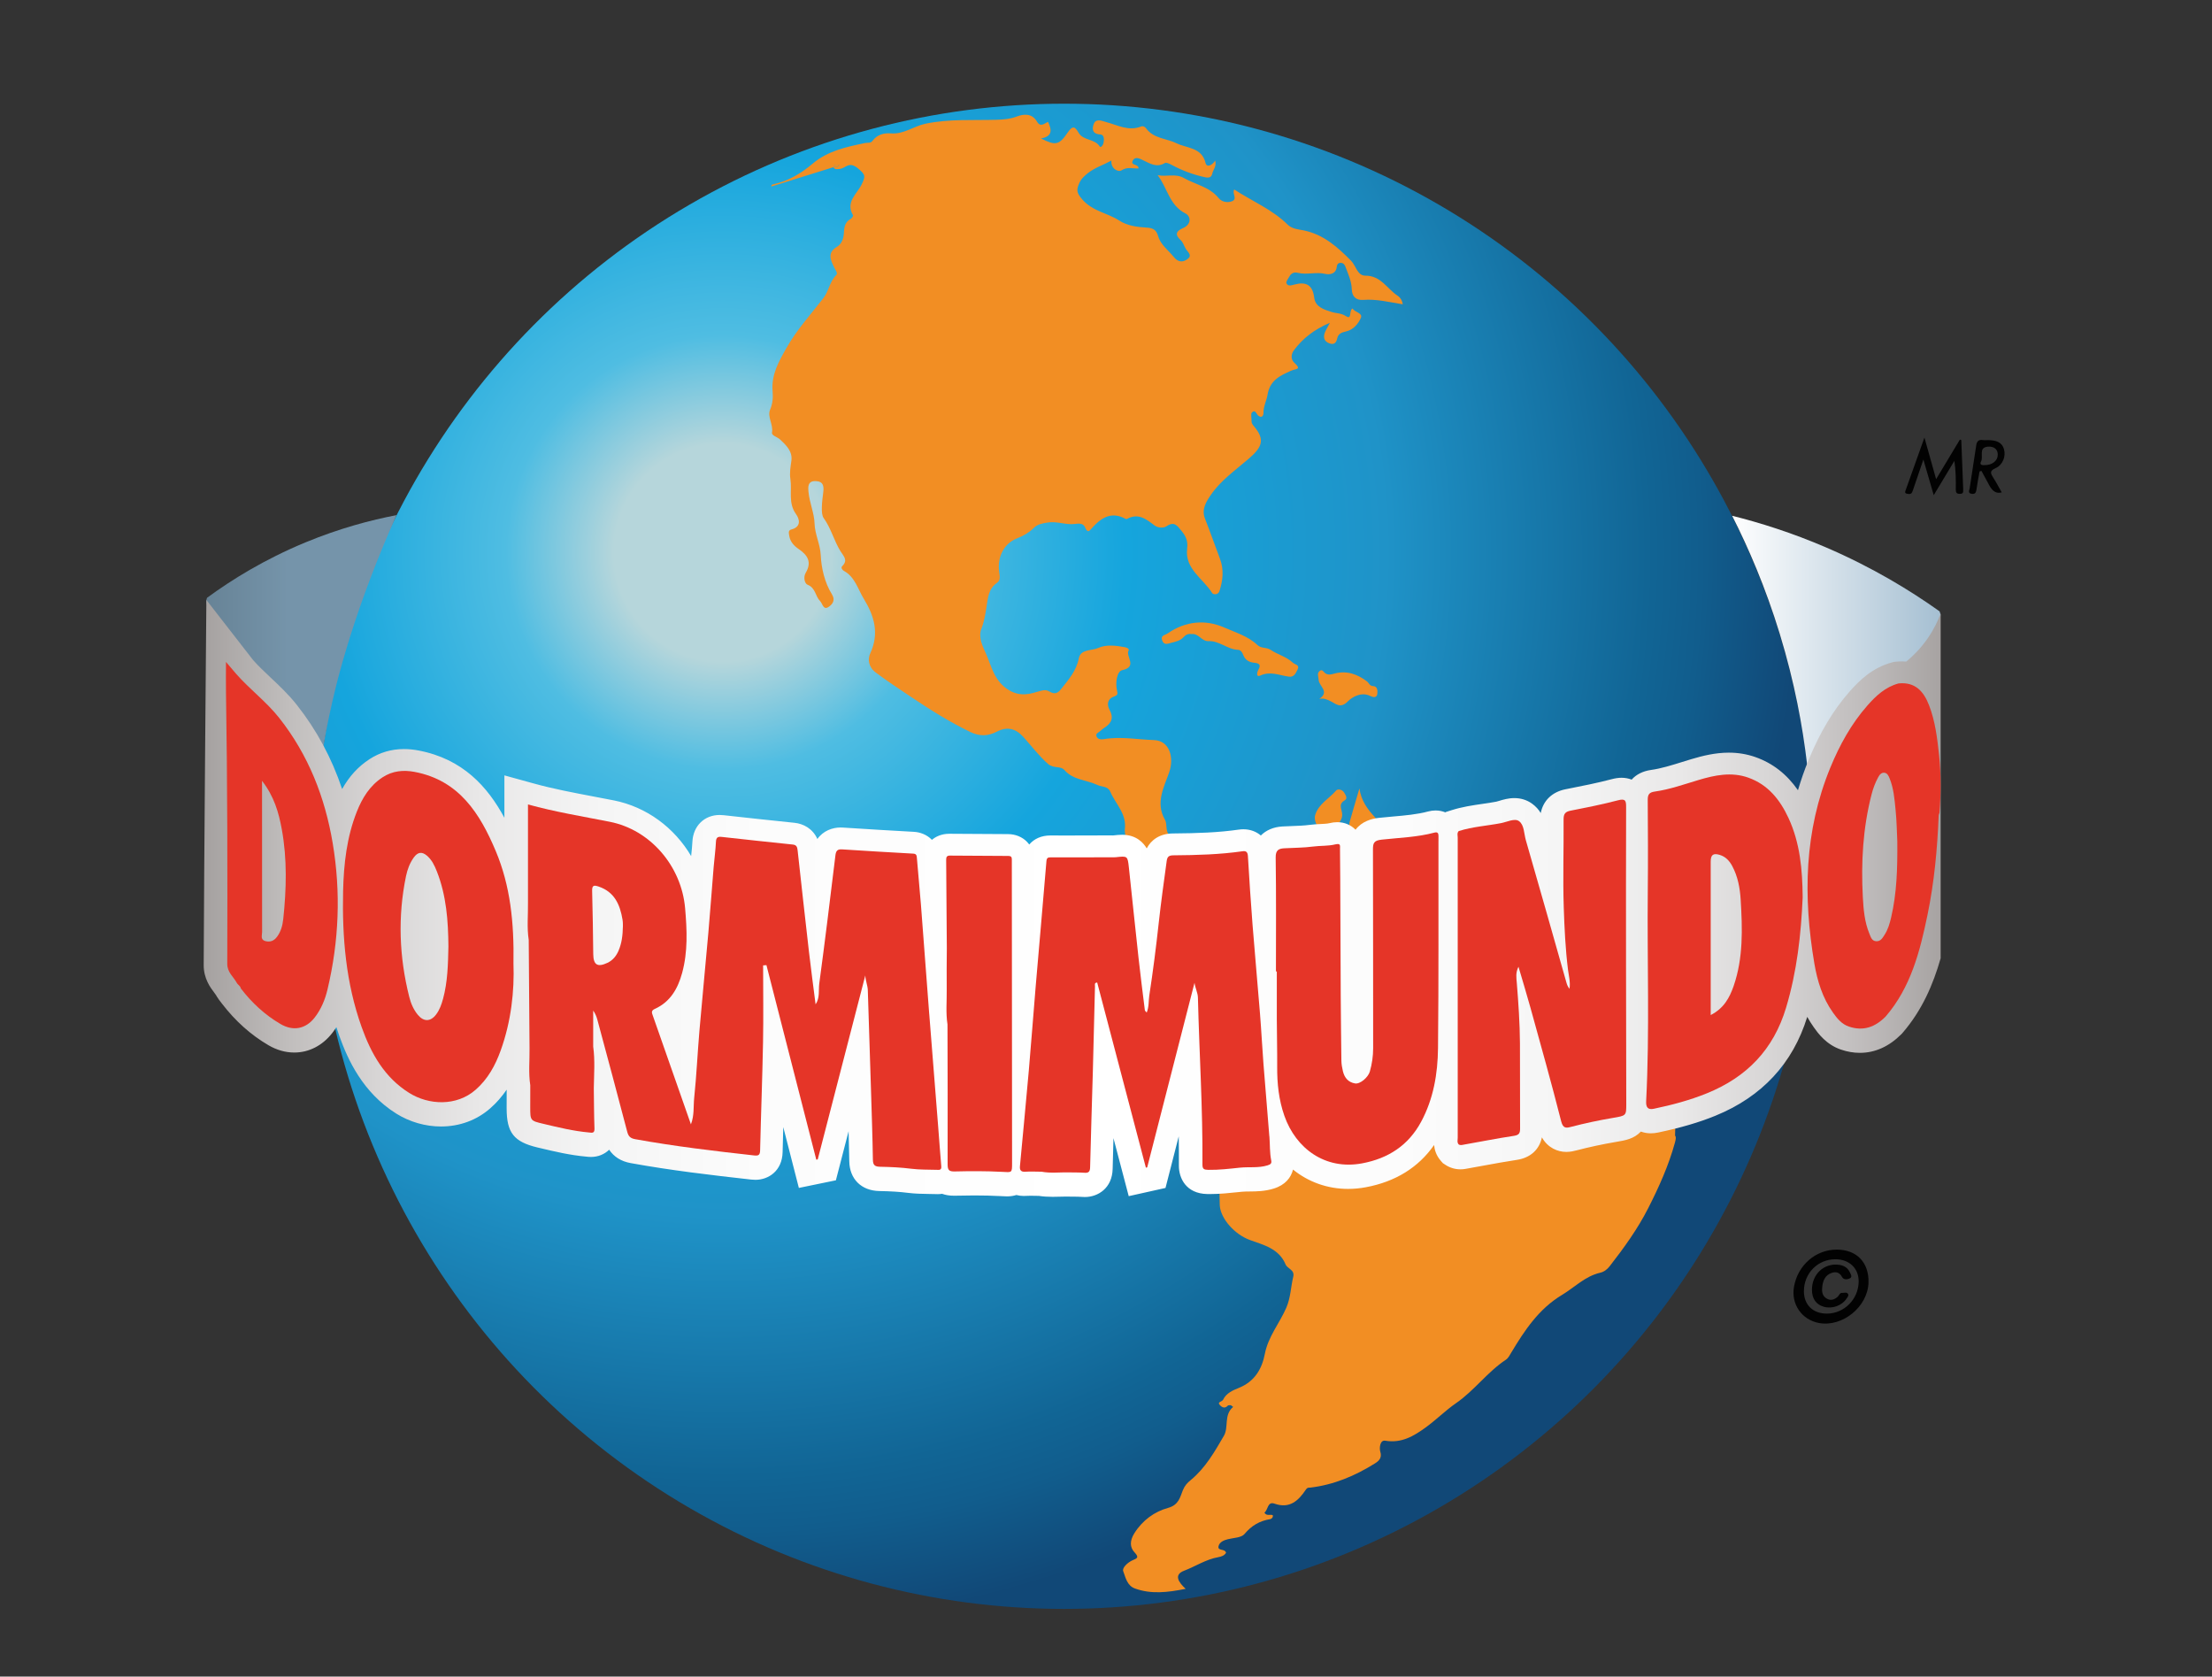<?xml version="1.0" encoding="UTF-8"?>
<svg xmlns="http://www.w3.org/2000/svg" version="1.1" xmlns:xlink="http://www.w3.org/1999/xlink" viewBox="0 0 1280 970">
  <rect x="0" y="0" width="1280" height="970" fill="#333333" stroke="none"/>
  <defs>
    <style>
      .cls-1 {
        fill: #020202;
      }

      .cls-1, .cls-2, .cls-3, .cls-4, .cls-5, .cls-6, .cls-7 {
        stroke-width: 0px;
      }

      .cls-2 {
        fill: url(#Degradado_sin_nombre_48);
      }

      .cls-3 {
        fill: url(#Degradado_sin_nombre_21);
      }

      .cls-4 {
        fill: #f28e23;
      }

      .cls-5 {
        fill: url(#Nueva_muestra_de_degradado_1);
      }

      .cls-6 {
        fill: url(#Degradado_sin_nombre_38);
      }

      .cls-7 {
        fill: #e53528;
      }
    </style>
    <radialGradient id="Degradado_sin_nombre_21" data-name="Degradado sin nombre 21" cx="418.32" cy="323.18" fx="418.32" fy="323.18" r="629.08" gradientTransform="translate(0 -3.49)" gradientUnits="userSpaceOnUse">
      <stop offset=".1" stop-color="#b6d6db"/>
      <stop offset=".2" stop-color="#4fbde2"/>
      <stop offset=".37" stop-color="#15a5dd"/>
      <stop offset=".61" stop-color="#1f93c8"/>
      <stop offset=".85" stop-color="#116595"/>
      <stop offset=".9" stop-color="#115d8d"/>
      <stop offset=".99" stop-color="#114877"/>
      <stop offset=".99" stop-color="#114877"/>
    </radialGradient>
    <linearGradient id="Nueva_muestra_de_degradado_1" data-name="Nueva muestra de degradado 1" x1="119.38" y1="367.01" x2="229.45" y2="367.01" gradientUnits="userSpaceOnUse">
      <stop offset="0" stop-color="#678396"/>
      <stop offset=".43" stop-color="#7594aa"/>
    </linearGradient>
    <linearGradient id="Degradado_sin_nombre_38" data-name="Degradado sin nombre 38" x1="1122.87" y1="378.12" x2="1002.34" y2="378.12" gradientUnits="userSpaceOnUse">
      <stop offset="0" stop-color="#a5bfd2"/>
      <stop offset="1" stop-color="#fff"/>
    </linearGradient>
    <linearGradient id="Degradado_sin_nombre_48" data-name="Degradado sin nombre 48" x1="117.88" y1="519.82" x2="1122.97" y2="519.82" gradientUnits="userSpaceOnUse">
      <stop offset="0" stop-color="#a5a1a0"/>
      <stop offset="0" stop-color="#a5a1a0"/>
      <stop offset=".05" stop-color="#c1bebd"/>
      <stop offset=".1" stop-color="#d7d5d5"/>
      <stop offset=".16" stop-color="#e9e8e8"/>
      <stop offset=".23" stop-color="#f5f5f5"/>
      <stop offset=".32" stop-color="#fcfcfc"/>
      <stop offset=".51" stop-color="#fff"/>
      <stop offset=".69" stop-color="#fcfcfc"/>
      <stop offset=".78" stop-color="#f5f5f5"/>
      <stop offset=".85" stop-color="#e9e8e8"/>
      <stop offset=".9" stop-color="#d8d6d6"/>
      <stop offset=".95" stop-color="#c2bfbf"/>
      <stop offset="1" stop-color="#a7a3a2"/>
      <stop offset="1" stop-color="#a5a1a0"/>
    </linearGradient>
  </defs>
  <!-- Generator: Adobe Illustrator 28.6.0, SVG Export Plug-In . SVG Version: 1.0.2 Build 62)  -->
  <g>
    <g id="Capa_1">
      <g>
        <g>
          <ellipse class="cls-3" cx="615.79" cy="495.42" rx="433.33" ry="435.42"/>
          <g>
            <path class="cls-4" d="M969.29,657.07l.42-17.25-264.21,42.76.3,13.54c-.01.39,0,.82.03,1.29.54,7.84,8.77,16.86,17.48,20.02,7.95,2.88,16.77,4.93,20.6,14.1,1.08,2.58,5.43,3.06,4.44,7.13-1.44,5.94-1.47,12.07-4.01,17.93-3.92,9.01-10.48,16.65-12.43,26.74-1.68,8.71-5.92,16.02-15.2,19.71-3.15,1.26-7.18,2.98-8.93,6.74-.57,1.22-3.34,1.26-2.17,2.79.82,1.07,2.87,2.97,4.87.67.3-.34,1.15-.19,1.75-.27.45.33.9.67,1.35,1-5.57,4.68-2.45,11.73-5.36,16.73-5.38,9.23-10.74,18.67-19.22,25.63-2.01,1.65-3.41,3.14-4.54,5.88-1.55,3.77-2.23,8.47-8.56,10.2-7.77,2.13-14.77,7.09-19.53,14.72-2.68,4.3-2.6,8.11.12,10.97,3.06,3.23,1.15,3.57-1.2,4.64-2.83,1.29-6.06,4.36-5.33,6.28,1.39,3.62,2.17,8.38,6.88,10.05,9.39,3.34,18.7,2.27,29.25.16-4.34-3.98-6.87-8.19-.93-10.46,6.61-2.52,12.62-6.57,19.72-7.84,1.86-.33,3.64-.93,4.59-2.56-.63-2.63-5.1-.81-4.33-3.9.58-2.31,3.03-3.37,5.47-3.97,3.29-.8,7.73-.83,9.53-2.98,4.08-4.88,8.76-7.62,14.84-8.6.79-.13,1.81-.99,1.54-2.28-1.51-.71-3.55.72-4.86-1.51,2.17-1.49,1.68-6.65,5.85-5.18,8.83,3.12,13.89-1.81,18.07-8.02,1.05-1.56,1.81-1.16,2.71-1.27,13.56-1.62,25.81-6.79,37.25-13.94,2.09-1.3,4.39-3.07,3.18-6.87-.61-1.92-.26-6.85,2.88-6.32,9.39,1.57,16.45-2.64,23.35-7.64,6.08-4.41,11.54-9.9,17.56-14.05,10.7-7.37,18.19-18.09,28.93-25.2,1.33-.88,2.17-2.59,3.04-4.04,7.75-12.91,15.92-25.3,29.35-33.39,7.31-4.4,13.37-10.83,22.11-12.86,2.19-.51,3.97-1.78,5.58-3.85,8.27-10.64,16.11-21.44,22.26-33.55,6.21-12.22,11.78-24.58,15.42-37.8.58-2.11.75-3.46.1-4.1Z"/>
            <path class="cls-4" d="M956.83,639.82l.23.37s-.24.35-.24.34c-.15-.25-.15-.48,0-.7Z"/>
            <path class="cls-4" d="M961.32,645.27l.27-.23s.33.15.31.15-.28.28-.28.28l-.31-.21Z"/>
            <path class="cls-4" d="M956.83,565.32s.02.06.02.05-.02-.05-.02-.05Z"/>
            <path class="cls-4" d="M957.17,645.52s-.07-.05-.07-.05.07.05.07.05Z"/>
            <path class="cls-4" d="M482.24,96.74c-11.94,3.71-23.87,7.43-35.84,11.15-.21-1.18.9-1.21,1.48-1.34,8.52-1.93,15.83-6.33,22.32-11.83,8.87-7.52,19.61-9.71,30.41-11.98,1.44-.3,3.17.23,4.18-1.15,2.7-3.68,6.64-4.76,10.73-4.42,7.4.62,13.14-4.12,19.93-5.57,13.64-2.89,27.36-1.9,41.05-2.3,4.04-.12,7.89-.39,11.87-1.89,3.98-1.5,8.81-2,11.67,2.92,2.04,3.49,4.26,1.14,6.4.16,2.22,4.56,2.73,8.42-4.05,9.61,8.34,4.21,10.42,4.04,15.57-3.6,2.99-4.43,4.4-2.76,6.18.3,2.75,4.72,9.39,3.35,12.26,8,.43.69,1.69-.43,2.03-1.66.62-2.3.63-5.24-1.76-5.37-4.87-.28-4.74-3.52-3.74-6.08,1.3-3.33,4.58-1.76,7.08-1.09,6.68,1.77,13.08,5.5,20.38,2.56,1.04-.42,2.16.2,2.83,1.12,4.44,6.04,11.85,5.74,17.67,8.64,5.83,2.9,14.56,2.26,16.72,11.39.63,2.67,3.69,1.59,5.6-1.42.8,3.52-1.17,5.23-1.65,7.29-.42,1.8-1.11,3.06-4.27,2.37-6.98-1.52-13.41-3.97-19.62-7.32-1.08-.58-2.81-1.36-3.58-.91-4.83,2.85-8.57.31-12.74-1.67-1.44-.69-4.37-2.42-5.8.18-1.75,3.19,3.42,1.78,3.28,4.63-3.21.18-6.39-1.16-9.85,1.09-1.89,1.23-6.32-.98-5.85-5.66-4.78,2.64-9.51,4.08-13.43,7.14-2.18,1.7-4.07,3.4-5.21,6.04-1.6,3.69-1.64,5.39,1.79,9.32,6.07,6.94,14.51,7.76,21.33,12.18,4.66,3.02,10.15,3.77,15.63,4.09,3.37.2,5.78.82,6.93,4.94,1.38,4.97,5.93,8.18,9.11,12.14,2.67,3.32,5.7,3.03,8.28.81,2.39-2.06-.43-3.88-1.46-5.67-.95-1.65-1.53-3.7-2.86-4.92-3.6-3.31-2.61-5.29,1.36-7.01,4.89-2.12,4.64-6.81,1.34-8.48-9.26-4.68-10.39-14.7-16.06-22.17,5.06,1.22,10.13-1.16,15.24,1.72,6.71,3.79,14.76,5.07,20.04,11.56,1.71,2.11,4.76,2.88,7.54,1.93,3.78-1.29.02-4.6,1.53-6.87,10.38,6.82,22.01,11.53,30.95,20.38,2.53,2.5,6.46,2.72,9.18,3.27,11.65,2.38,19.72,9.78,27.46,17.57,2.79,2.81,3.63,8.66,8.24,8.63,9.01-.06,12.56,7.57,18.63,11.56,1.63,1.07,2.66,2.73,3.06,5.01-7.77-1.23-15.19-3.16-22.92-2.55-4.14.33-6.5-2-6.61-6.15-.13-4.63-2.05-8.7-3.61-12.9-.49-1.32-1.18-2.3-2.68-2.38-1.64-.09-2.25.97-2.42,2.39-.48,4.18-4.27,4.54-6.62,3.99-5.37-1.27-10.71.69-15.96-.63-2.18-.55-3.79.27-4.83,2.18-.69,1.26-2.06,2.9-1.7,3.82.78,2.01,2.99,1.24,4.55.82,6.77-1.82,10.62.08,11.54,7.59.67,5.45,5.79,6.9,10.12,8.27,2.69.85,5.35.55,8.22,2.39,3.71,2.39,1.52-3.16,3.85-4.44,1.16,2.27,6.05,2.52,4.79,5.46-1.46,3.41-4.36,6.91-8.62,7.85-2.51.55-4.47,1.26-5.07,4.05-.52,2.41-1.72,3.84-4.52,2.82-2.78-1.02-3.58-3.06-2.82-5.63.51-1.72,1.6-3.28,3.12-6.26-9.18,3.92-15.64,8.98-20.82,15.88-1.92,2.55-1.61,5.52.12,7.11,4.69,4.32,1.06,3.43-1.95,4.82-6.01,2.77-12.09,5.27-13.46,13.96-.48,3.04-2.38,6.59-2.33,10.38.02,1.38-.82,3.21-2.93,1.64-1.19-.88-1.67-3.86-3.71-1.93-.86.81-.2,3.21-.27,4.88-.06,1.39.65,2.23,1.54,3.29,6.51,7.7,4.41,12.06-3.04,18.51-7.66,6.62-16.33,12.63-22.1,21.12-2.49,3.66-5.47,8.16-3.36,13.55,3.02,7.72,5.78,15.55,8.7,23.32,2.37,6.3,1.7,12.55-.32,18.74-.75,2.3-3.6,2.06-4.2,1.09-5.18-8.4-15.93-13.88-14.47-25.73.52-4.19-.6-6.98-3.14-10.08-2.54-3.09-4.24-5.95-8.86-2.81-1.67,1.13-4.91.97-6.83-.47-4.86-3.66-9.46-7.44-16.02-3.75-.48.27-1.56-.5-2.34-.84-7.41-3.21-12.82.52-17.4,5.55-2.11,2.31-2.89,3.79-4.59-.07-1.08-2.46-4.12-1.97-5.78-1.77-5.47.67-10.63-1.81-16.18-.76-3.06.58-5.4.82-7.88,3.29-2.45,2.43-5.68,4.35-9.31,5.75-7.69,2.96-11.57,10.75-10.49,19.23.32,2.46,1,4.99-1.16,6.5-5.06,3.52-5.28,8.72-6.14,14.05-.67,4.17-1.31,8.42-2.93,12.49-2.02,5.07.85,10.46,2.59,14.37,3.32,7.44,4.74,16.12,13.43,21.28,6.73,3.99,12.48,2.05,17.93.45,2.64-.77,3.89-.6,5.65.42,2.78,1.61,4.56.91,6.53-1.58,4.3-5.43,8.8-10.49,10.24-17.76,1.08-5.47,7.35-4.25,11.11-5.96,4.7-2.15,10.39-1.44,15.69-.44,1.28.24,2.46,1,2,1.85-1.88,3.47,5.45,9.41-3.72,11.42-3.02.66-4.03,7.26-3.01,11.67.49,2.09.52,2.78-1.81,3.6-3.6,1.25-4.19,4.53-2.51,7.6,2.53,4.62,1.22,7.77-2.89,10.37-.87.55-1.66,1.26-2.43,1.95-1.02.92-3.06,1.45-2.07,3.37.77,1.48,2.51,1.61,4.02,1.35,9.74-1.67,19.44.2,29.12.53,9.06.31,11.73,10.11,8.79,18.62-2.93,8.45-8.13,17.63-2.47,27.43,1.72,2.98-.44,7.44,3.88,9.9-.28.59-.56,1.18-.83,1.77-7.77,0-12.86,7.64-20.62,7.39-3.94-.13-5.91-11.61-5.65-13.47,1.25-8.98-5.38-14.67-8.42-21.82-1.39-3.25-4.99-2.68-7.43-3.84-6.25-2.97-14-2.83-18.95-8.51-2.46-2.83-6.31-.77-9.62-3.67-5.45-4.77-9.57-10.45-14.33-15.67-4.53-4.96-9.39-6.04-15.19-3.06-5.13,2.64-9.95,2.94-15.61.18-12.1-5.89-23.3-12.92-34.47-20.44-6.76-4.54-13.57-9-20.13-13.93-4.32-3.25-4.65-7.82-3.17-11,5.4-11.6,2.35-21.7-3.73-31.65-3.45-5.65-5.08-12.62-11.54-16.15-.98-.54-1.79-1.88-.95-2.7,3.53-3.45.87-5.68-.97-8.64-3.78-6.08-5.39-13.17-9.79-19.26-1.74-2.41-.87-9.68-.21-14.71.46-3.53.18-6.44-4.33-6.61-4.73-.18-4.46,3.42-4.19,6.28.57,6.17,3.34,12.45,3.49,18.05.17,6.53,3.29,12.06,3.59,18.55.34,7.28,2.2,15.77,6.47,22.61,2.15,3.44.29,5.72-1.66,7.13-3.37,2.44-3.62-1.64-5.21-3.24-2.78-2.8-2.56-7.61-7.19-9.4-1.72-.66-2.63-4.34-1.09-6.94,3.65-6.17,1.14-10.19-4.18-13.8-2.53-1.72-4.81-4.1-5.36-7.58-.25-1.61-.73-3.16,1.23-3.67,5.86-1.54,4.77-6,2.67-8.91-4.64-6.42-2.22-13.52-3.24-20.25-.54-3.57.06-7.02.57-10.55.78-5.47-3.02-9.06-6.55-12.37-1.5-1.4-4.99-2.26-4.67-3.96.88-4.72-2.87-9.1-1.08-13.29,1.53-3.6,1.73-7.13,1.43-10.62-.81-9.61,3.49-17.07,8.05-25.11,6-10.59,14.09-19.4,21.39-28.87,3.2-4.14,3.56-9.55,7.4-13.25,1.12-1.08-.5-2.93-1.2-4.41-2-4.19-4.19-8.5,1.49-11.87,3.08-1.82,4.01-5.23,4.14-8.31.15-3.54.78-6.24,4.06-8.01.62-.33,1.41-1.69,1.21-2.03-4.57-7.8,2.52-12.42,5.12-18.09,1.93-4.2,2.41-5.2-2.24-9.01-5.25-4.3-7-.19-10.29.25-1.42.19-3.04.69-4.03-1.01,1.22.02,2.53.36,3.48-1.29-1.49-.06-2.87-.55-3.36,1.41Z"/>
            <path class="cls-4" d="M689.52,366.84c-1.96-.31-3.39.4-4.64,1.79-1.83,2.02-4.45,2.59-6.91,3.21-1.88.47-4.37,1.76-5.46-1.29-1.09-3.03,1.54-2.95,3.24-4.13,10.3-7.16,21.94-8.09,32.55-3.41,6.47,2.85,13.92,5.02,19.31,10.16,2.28,2.17,5.17,1.15,7.63,2.8,4.09,2.74,9.12,3.93,12.9,7.45,1.28,1.19,4.11,1.15,2.71,3.93-1.03,2.03-1.92,4.55-5.03,4.13-5.49-.73-10.7-3.37-16.63-.6-2.34,1.09-1.91-1.83-1.01-3.39,1.6-2.78.58-3.76-2.36-4.05-2.83-.28-5.2-1.4-6.38-4.44-.49-1.26-1.31-2.98-3.05-3.04-6.15-.23-10.81-5.34-17.14-5.03-3.84.19-5.72-4.64-9.71-4.08Z"/>
            <path class="cls-4" d="M763.39,404.36c6.33-4.2-.23-7.4-.32-10.99-.05-1.75-1.13-3.57.39-5.01,1.72-1.63,2.49.65,3.63,1.31,1.66.96,3.28.53,4.97.07,7.14-1.98,13.38.26,18.99,4.52,1.19.91,1.38,2.64,3.65,2.71,2.46.08,2.52,2.87,2.29,4.53-.34,2.5-2.67,1.87-4.07,1.16-5.22-2.65-10.77.85-12.9,3.05-4.45,4.6-7.15,1.3-10.23-.11-1.97-.91-3.72-1.79-6.39-1.25Z"/>
            <path class="cls-4" d="M765.65,480.25c-2.8-.07-5.62-5.2-4.63-8.62,1.91-6.54,8.13-9.53,12.18-14.31.85-1.01,3.4-.63,4.51,1.1.9,1.41,2.29,3.5.48,4.56-3.57,2.09-2.14,4.25-1.61,7.26.93,5.25-4.94,10.16-10.93,10Z"/>
            <path class="cls-4" d="M786.65,456.17c.98,7.02,4.62,12,9.02,16.69,1.12,1.19,1.09,2.92-.73,3.76-4.05,1.87-8.68,4.79-12.95,5.05-1.51.09-1.38-4.81-1.09-5.82,1.86-6.58,3.82-13.12,5.75-19.68Z"/>
            <path class="cls-4" d="M482.24,96.74c.49-1.97,1.87-1.47,3.36-1.41-.94,1.65-2.26,1.31-3.48,1.29,0,0,.12.12.12.12Z"/>
          </g>
        </g>
        <g>
          <g>
            <path class="cls-5" d="M229.45,298.03c-14.92,2.86-32.98,7.62-52.64,15.75-23.99,9.92-42.99,21.8-56.98,32.06,0,0-.24.56-.4,1.25,0,0-.16.97.09,2.01,2.75,11.31,25.26,34.6,25.26,34.6,17.82,18.43,41.54,51.95,41.68,52.3,0,0,0,0,0,0,.07.01,1.36-7.88,1.48-8.62,1.01-6.19,3.54-18.49,6.61-30.8,1.12-4.47,4.47-17.61,10.62-36.2,5.23-15.81,12.99-37.12,24.27-62.35Z"/>
            <path class="cls-6" d="M1122.81,355.14c-.18-.8-.46-1.45-.46-1.45-16.94-12.07-38.86-25.46-65.81-37.03-19.73-8.47-38.13-14.25-54.21-18.25,9.43,18.58,19.32,41.43,27.54,68.28,8.62,28.16,13.27,53.77,15.78,75.19.07,9.69-.34,15.95-.27,15.94,0,0,0,0,0,0,17.05-38.36,25.3-44.63,43.42-60.6,8.11-7.15,13.53-8.94,23.15-19.01,0,0,7.7-8.06,10.76-20.74.29-1.21.11-2.32.11-2.32Z"/>
            <path class="cls-2" d="M1115.52,369.25c-4.25,6.16-8.83,10.56-12.42,13.51h0c-.89-.07-1.77-.11-2.61-.11-1.15,0-2.34.06-3.53.19l-1.06.11-1.03.28c-11.27,3.03-18.77,10.25-24.63,16.92-9.38,10.67-17.13,23.6-23.69,39.55-2.35,5.71-4.38,11.54-6.14,17.48-6.48-9.3-14.59-15.62-24.58-19.15-4.85-1.71-10.02-2.58-15.39-2.58-8.03,0-15.46,1.9-21.67,3.75-1.81.54-3.61,1.1-5.41,1.66-6.25,1.95-12.15,3.78-17.93,4.59-4.78.67-8.6,2.62-11.26,5.6-1.8-.69-3.76-1.07-5.8-1.07-1.77,0-3.65.27-5.74.82-8.34,2.2-16.77,3.87-25.7,5.63l-.97.19c-7.82,1.55-12.97,6.57-14.39,13.77-1.21-1.98-2.85-3.89-5.14-5.51-2.89-2.06-6.39-3.14-10.13-3.14-3.45,0-6.5.91-8.72,1.58-.59.18-1.4.42-1.7.48-2.56.5-5.22.88-8.03,1.29-5.81.84-11.82,1.72-18.07,3.71l-3.18,1.01-.2.2c-1.74-.72-3.67-1.11-5.71-1.11-1.41,0-2.85.2-4.29.58-6.32,1.7-13.17,2.3-20.43,2.93-2.7.24-5.4.47-8.09.77-4.04.44-9.8,1.96-13.48,6.85-2.74-2.81-6.48-4.36-10.56-4.36-1.47,0-2.99.2-4.63.6-1.22.3-3.12.39-5.13.48-1.91.09-4.07.19-6.36.5-3.08.41-6.4.53-9.91.66-1.91.07-3.83.14-5.74.25-5.18.3-9.44,2.17-12.47,5.22-2.67-2.28-6.15-3.6-10.1-3.6-.86,0-1.74.07-2.63.19-11.86,1.7-23.8,2.12-38.09,2.23-7.9.06-12.72,3.89-15.22,8.64-1.62-2.82-5.71-7.88-14.21-7.88-1.65,0-3.23.17-5.25.39-.2,0-.4,0-.61-.01-.41,0-.82-.02-1.3-.02,0,0-8.52.03-8.52.03-5.32.02-10.65.04-15.97.04-3.25,0-6.51,0-9.76-.02h-.17c-5.13,0-9.36,1.91-12.17,5.22-.39-.52-.8-1.03-1.26-1.5-2.82-2.89-6.72-4.49-11-4.51-11.27-.05-22.53-.1-33.8-.2h-.18c-4.71,0-7.97,1.74-10.09,3.51-2.93-3.04-6.88-4.44-10.41-4.63-12.37-.69-26.77-1.51-41.03-2.46-.5-.03-.98-.05-1.44-.05-4.63,0-10.03,1.87-13.41,6.66-2.69-6.08-8.18-8.84-13.15-9.36-14.37-1.47-28.78-3.05-40.97-4.4-.86-.1-1.66-.14-2.43-.14-8.83,0-15.31,6.34-15.76,15.43-.13,2.64-.42,5.37-.72,8.27,0,.03,0,.06,0,.09-9.67-16.41-25.77-28.48-44.82-32.24-3.68-.73-7.37-1.42-11.06-2.12-12.28-2.33-23.88-4.52-35.31-7.68l-16.89-4.66v24.52c-9.68-17.91-24.04-34.07-49.77-38.94-2.85-.54-5.66-.81-8.34-.81-7.28,0-13.99,1.97-19.95,5.86-6.52,4.25-11.67,9.85-15.83,17.27-6.08-18.06-14.76-34.17-26.26-48.72-4.72-5.97-9.96-10.9-15.02-15.67-3.7-3.49-7.2-6.78-10.27-10.26l-27.01-34.75s-1.43,164.16-1.55,211.26c-.02,7.85,3.93,13.07,6.05,15.87.38.5.9,1.19,1.04,1.44.44.81.91,1.52,1.38,2.13l.02.14,2.08,2.72c7.68,10.02,16.73,18.12,26.89,24.05,4.82,2.82,9.85,4.24,14.95,4.24h0c8.47,0,16.26-3.99,21.94-11.24.86-1.1,1.66-2.25,2.43-3.43.56,1.74,1.14,3.46,1.75,5.18,4.79,13.41,13.43,32.65,33,44.88,7.64,4.77,16.78,7.4,25.74,7.4h0c10.8,0,20.66-3.62,28.5-10.47,3.58-3.12,6.74-6.74,9.55-10.83,0,2.3-.02,8.33-.02,10.75,0,14.14,4.17,19.44,17.87,22.69l1.36.32c8.59,2.04,17.47,4.15,26.9,4.98l.19.02c.54.06,1.43.16,2.5.16,4.03,0,7.74-1.48,10.51-4.18,2.74,4.1,6.94,6.74,12.41,7.73,23.32,4.23,46.27,6.92,69.68,9.53.92.1,1.76.15,2.56.15,7.39,0,15.47-5.02,15.72-16.05.11-4.79.24-9.64.38-14.46l9.02,35.2,21.43-4.41,7.35-28.4c.16,5.81.31,11.65.4,17.42.17,10.25,6.98,17,17.36,17.19,6.74.13,11.82.45,16.48,1.04,4.26.54,8.21.59,12.02.65,1.34.02,2.68.04,4.13.08.41.02.82.03,1.23.03h0c.88,0,1.7-.08,2.48-.2,2,.72,4.23,1.1,6.68,1.1.24,0,.49,0,.74,0,4.1-.1,7.79-.15,11.26-.15,5.35,0,10.19.12,14.8.36l1.1.06c1.21.07,2.19.12,2.99.12h0c2.07,0,3.85-.3,5.41-.79,1.37.35,2.81.55,4.3.55.43,0,.88-.01,1.35-.05.7-.05,1.51-.07,2.48-.07s1.97.02,2.95.04c.66.01,1.32.03,1.98.04,2.4.37,4.96.54,7.94.54,1.42,0,2.84-.04,4.27-.08,1.17-.03,2.34-.07,3.51-.07.42,0,.83,0,1.37.02.92.02,1.84.03,2.77.03,1.81.01,3.53.02,5.05.14.6.05,1.16.07,1.69.07,7.55,0,15.8-5.1,16.06-16.29.14-5.89.3-11.85.47-17.77l8.83,33.56,21.28-4.74,7.66-29.87c.08,5.63.11,11.26.08,16.84-.05,7.49,4.23,16.33,16.47,16.55.5,0,1.01.01,1.51.01h0c5.75,0,11.19-.58,16.46-1.13l1.94-.2c1.28-.13,2.85-.15,4.51-.16,3.9-.03,8.74-.07,13.94-1.66,6.79-2.07,10.09-6.45,11.22-11.02,8.88,7.18,19.88,11.19,31.89,11.19h0c3.36,0,6.8-.32,10.23-.96,17.15-3.2,30.41-11.41,39.52-24.43.24,2.6,1.12,5.98,3.88,9.13l1.19,1.36,1.51.99c2.56,1.69,5.56,2.58,8.67,2.58,1.76,0,3.17-.28,3.92-.43l.13-.03c3.14-.55,6.27-1.13,9.41-1.7,6.31-1.16,12.84-2.35,19.19-3.31,7.83-1.18,13.01-5.94,14.48-13.02,3.42,6.11,9.2,8.42,14.12,8.42,2.48,0,4.6-.55,5.86-.88,7.61-1.98,15.3-3.62,22.87-4.9l.25-.04c5.21-.88,10.14-1.7,14.17-5.95,1.8.65,3.73,1.01,5.75,1.01h0c1.38,0,2.77-.15,4.24-.46,13.04-2.74,23.53-5.8,32.99-9.65,27.04-10.99,44.96-30.26,53.29-57.26,1.16,2.06,2.4,4.06,3.76,5.97,2.5,3.5,7.15,10.02,15.72,12.95,3.67,1.25,7.36,1.89,10.96,1.89h0c8.8,0,16.9-3.64,24.05-10.82l.33-.33.31-.36c11.37-13.15,17.73-28.07,22.07-43.21v-199.43c-1.49,3.97-3.81,8.98-7.45,14.27Z"/>
          </g>
          <g>
            <path class="cls-7" d="M537.72,586.84c-1.64-21.17-3.17-42.35-4.82-63.52-.7-8.94-1.61-17.86-2.32-26.8-.12-1.55-.25-2.55-2.14-2.65-13.73-.77-27.45-1.55-41.17-2.46-2.8-.19-3.54.98-3.85,3.51-3.01,24.7-5.99,49.41-9.34,74.07-.53,3.93.45,8.28-2.13,12.09-1.31-10.36-2.68-20.45-3.85-30.57-2.25-19.5-4.39-39.02-6.55-58.53-.2-1.76-.51-3.13-2.77-3.36-13.7-1.41-27.39-2.9-41.08-4.41-2.14-.24-3.27.12-3.4,2.69-.24,4.91-.92,9.79-1.33,14.69-1.05,12.67-1.96,25.36-3.07,38.03-1.66,18.9-3.54,37.78-5.16,56.68-1.11,12.97-1.69,25.99-3.04,38.94-.51,4.91.14,10.03-1.89,15.25-6.9-19.69-13.65-38.94-20.4-58.2-.55-1.56-1.08-3.13-1.64-4.68-.58-1.59-1.15-2.87,1.15-3.91,8.96-4.03,13.32-11.73,15.79-20.74,3.39-12.35,2.83-24.89,1.74-37.48-2.1-24.36-20.06-45.39-43.59-50.03-15.86-3.12-31.81-5.74-47.34-10.03v56.9c.1,7.16-.68,14.34.43,21.48.16,20.86.31,41.73.47,62.6.11,7.16-.68,14.34.43,21.48,0,4.2-.02,8.4-.02,12.61,0,7.88,0,7.91,7.61,9.71,8.72,2.07,17.43,4.21,26.39,5,1.58.14,3.27.67,3.17-2.19-.28-7.79-.28-15.58-.39-23.38.12-8.05.76-16.11-.35-24.14,0-6.94,0-13.88,0-20.83,1.22,1.74,1.93,3.51,2.42,5.34,5.8,21.58,11.63,43.15,17.27,64.78.71,2.73,1.84,3.8,4.66,4.31,22.79,4.13,45.77,6.84,68.78,9.4,2.45.27,3.39-.16,3.46-2.95.48-20.85,1.3-41.68,1.69-62.53.28-14.82.05-29.64.05-44.47.64-.05,1.28-.1,1.92-.15,9.62,37.52,19.23,75.04,28.85,112.56.28-.06.55-.11.83-.17,9.18-35.48,18.35-70.96,27.53-106.45.11,3.04,1.35,5.76,1.45,8.59.63,19.03,1.24,38.05,1.82,57.08.42,13.65.9,27.31,1.12,40.97.05,3.24,1.24,4.02,4.27,4.07,5.98.11,11.98.39,17.9,1.14,4.94.63,9.87.47,14.8.63,1.23.04,2.8.33,2.61-1.95-.67-7.73-1.21-15.48-1.82-23.22-1.71-21.61-3.47-43.21-5.14-64.83ZM358.02,549.85c-1.33,3.15-3.37,5.73-6.5,7.2-5.8,2.73-8.15,1.2-8.23-5.05-.15-12.17-.3-24.35-.64-36.52-.09-3.17.89-3.51,3.63-2.6,9.33,3.09,12.52,10.53,13.96,19.25.27,1.62.19,3.3.21,3.73-.11,5.61-.72,9.9-2.45,13.97Z"/>
            <path class="cls-7" d="M734.52,657.47c-1.08-13.99-2.32-27.96-3.4-41.94-.75-9.7-1.23-19.41-2.01-29.11-1.37-17.13-2.97-34.24-4.31-51.37-1.04-13.27-1.89-26.55-2.69-39.84-.14-2.24-1.06-3.01-3.05-2.72-13.23,1.9-26.56,2.26-39.89,2.36-2.59.02-3.68.57-4.05,3.29-1.63,11.94-3.3,23.88-4.61,35.87-1.54,14.04-3.32,28.06-5.47,42.02-.47,3.05-.1,6.37-1.48,9.8-.6-.73-1.03-1.01-1.07-1.33-1.26-10.21-2.58-20.41-3.7-30.63-1.91-17.34-3.68-34.7-5.56-52.04-.72-6.65-.78-6.63-7.56-5.88-1.04.11-2.11.03-3.16.03-11.45.03-22.89.1-34.34.04-1.84,0-2.48.25-2.65,2.34-1.99,24.12-4.16,48.22-6.21,72.33-1.38,16.24-2.55,32.5-3.98,48.74-1.62,18.45-3.44,36.88-5.13,55.32-.19,2.03.44,3.33,2.99,3.16,3.15-.21,6.32-.03,9.49-.01,5.37,1,10.79.25,16.18.4,2.86.06,5.72,0,8.57.21,2.5.19,3.32-.59,3.38-3.22.43-18.57,1.08-37.14,1.59-55.71.45-16.36.8-32.71,1.23-49.07.02-.75-.5-1.92,1.27-2.07,9.39,35.68,18.78,71.4,28.18,107.12.25-.06.5-.11.76-.17,9.13-35.6,18.25-71.19,27.38-106.79.41,3.11,1.9,5.72,1.97,8.57.79,32.18,2.85,64.33,2.62,96.53-.02,2.69.9,3.07,3.38,3.12,6.14.11,12.28-.63,18.28-1.26,5.28-.55,10.68.3,15.94-1.31,1.96-.6,2.53-1.21,2.19-2.9-.92-4.59-.68-9.25-1.04-13.87Z"/>
            <path class="cls-7" d="M940.97,466.95c.01-3.61-.32-5.09-4.66-3.94-9.06,2.39-18.28,4.19-27.48,6.01-3.03.6-4.06,1.82-4.04,5.02.13,17.02-.47,34.06.1,51.06.4,12,.97,24.04,2.46,36,.42,3.4,1.44,6.9.88,10.98-1.07-1.31-1.43-2.32-1.77-3.5-7.78-27.5-15.58-55-23.51-82.46-1.1-3.82-.9-8.87-3.98-11.06-2.5-1.78-6.82.47-10.26,1.14-8.19,1.6-16.59,2.07-24.6,4.62-1.11,1.14-.58,2.58-.58,3.86-.03,57.84-.03,115.69,0,173.53,0,1.3-.49,2.72.54,3.89,1,.66,2.07.3,3.07.12,9.64-1.7,19.24-3.61,28.91-5.07,2.97-.45,3.59-1.55,3.57-4.29-.11-16.42.03-32.84-.08-49.26-.08-11.68-.89-23.34-1.83-34.98-.22-2.78-.81-5.81.98-9.29,2.46,8.39,4.8,16,6.92,23.67,6.04,21.88,12.22,43.73,17.78,65.73,1.1,4.34,3.04,3.91,5.76,3.21,7.93-2.06,15.94-3.78,24.01-5.14,7.89-1.33,7.91-1.26,7.9-8.13-.04-27.11-.12-54.23-.14-81.35-.02-30.13-.05-60.26.05-90.39Z"/>
            <path class="cls-7" d="M832.39,486.65c0-1.05,0-2.11,0-3.16,0-1.53-.65-2.23-2.25-1.8-9.99,2.68-20.34,2.97-30.53,4.08-4.64.5-5.14,1.94-5.13,5.88.13,38.26.06,76.53.11,114.79,0,4.61-.66,9.09-1.91,13.48-.97,3.41-5.63,7.4-8.54,6.91-3.84-.64-6.12-3.15-7.05-7.07-.49-2.06-.85-4.1-.88-6.19-.14-12.35-.31-24.69-.38-37.04-.12-22.59-.18-45.19-.28-67.78-.02-5.87-.08-11.75-.14-17.62-.02-1.76.57-3.41-2.73-2.6-4.15,1.02-8.62.68-12.91,1.25-5.53.74-11.09.67-16.63,1-3.19.19-5.01,1.06-4.95,5.31.33,21.98.15,43.97.15,65.95.17,0,.33,0,.5,0,0,9.19-.03,18.38,0,27.57.04,9.18.28,18.37.22,27.55-.07,9.71.91,19.15,4.17,28.43,6.62,18.84,23.57,31.47,44.94,27.48,15.13-2.82,26.79-10.37,34.16-24.02,7.18-13.3,9.64-27.88,9.79-42.66.41-39.92.22-79.84.26-119.76Z"/>
            <path class="cls-7" d="M1011.66,449.9c-9.75-3.45-19.41-1.43-28.79,1.38-8.38,2.5-16.63,5.47-25.31,6.68-3.23.45-4.1,1.73-4.08,4.85.13,17.62.21,35.25.03,52.88-.41,40.46,1.13,80.93-.94,121.38-.18,3.61,1,5.13,4.45,4.41,10.46-2.19,20.74-4.9,30.71-8.95,23.08-9.38,38.53-25.31,45.8-49.52,6.3-20.97,8.68-42.36,9.61-63.86-.14-15.93-1.49-31.47-8.25-45.98-4.9-10.51-11.8-19.22-23.23-23.26ZM1003.18,570.5c-2.33,6.71-5.64,12.87-13.26,16.77v-16.08c0-24.22,0-48.44,0-72.66,0-4,1.44-5.07,5.22-3.93,3.38,1.02,5.59,3.39,7.22,6.41,3.27,6.09,4.49,12.75,4.9,19.51,1.03,16.84,1.56,33.69-4.08,49.97Z"/>
            <path class="cls-7" d="M286.88,492.41c-9.13-21.72-21.2-40.94-46.96-45.82-6.52-1.23-12.77-.64-18.52,3.11-7.4,4.83-11.75,11.92-14.91,19.88-5.85,14.77-7.59,30.29-7.95,45.99-.6,26.78,1.63,53.22,10.74,78.69,5.48,15.33,13.21,29.12,27.51,38.06,11.3,7.07,27.34,7.85,38.4-1.8,7.12-6.21,11.46-14.18,14.57-22.85,6.05-16.85,7.95-34.33,7.36-50.24.41-23.58-1.79-44.91-10.24-65.03ZM256.34,577.98c-.87,3.21-1.98,6.34-4.01,9-3.21,4.21-7.15,4.24-10.52.19-2.56-3.08-4.08-6.73-5.02-10.5-5.8-23.09-6.68-46.35-1.86-69.73.79-3.81,2.13-7.5,4.45-10.76,2.29-3.21,4.72-3.66,7.7-1.11,2.83,2.42,4.37,5.7,5.71,9.08,5.51,13.96,6.57,28.61,6.69,43.41-.22,10.23-.42,20.46-3.13,30.44Z"/>
            <path class="cls-7" d="M1122.07,436.86c-1.06-9.79-2.21-19.56-5.81-28.85-3.13-8.09-8.06-13.59-17.65-12.6-7.61,2.05-13.08,7.16-18.07,12.84-9.33,10.61-16.03,22.83-21.38,35.82-15.16,36.8-15.81,74.82-9.26,113.37,1.72,10.11,4.71,19.9,10.77,28.4,2.38,3.34,4.95,6.63,9.17,8.07,8.41,2.87,15.27.28,21.25-5.72,14.62-16.91,19.91-37.72,24.27-58.81,3.92-18.95,5.72-38.2,6.47-57.53.02-.55.32-1.1.49-1.64.86-11.12.94-22.24-.25-33.35ZM1094.33,530.81c-.82,3.51-1.83,6.99-3.82,10.06-1.14,1.75-2.2,3.78-4.72,3.69-2.67-.1-3.23-2.43-4.02-4.31-2.83-6.78-3.43-14.04-3.82-21.22-1.07-20.06.02-39.99,5.09-59.56.87-3.36,2.08-6.6,3.72-9.64.76-1.41,1.83-3.02,3.75-2.74,1.63.23,2.34,1.77,2.91,3.19,2.37,5.79,2.85,11.98,3.47,18.09.67,6.58.75,13.22,1.01,18.4.13,15.75-.29,30.03-3.58,44.06Z"/>
            <path class="cls-7" d="M161.55,415.34c-7.42-9.39-17.07-16.53-24.9-25.47-1.78-2.09-3.56-4.17-5.89-6.9,0,6.3-.08,11.8.01,17.3.85,52.47.89,104.94.74,157.41-.01,4.88,3.57,7.37,5.5,10.95.62,1.16,2.1,1.74,2.33,3.21,6.38,8.32,13.94,15.34,23.03,20.64,7.22,4.22,14.49,2.9,19.66-3.7,3.77-4.82,6.07-10.39,7.47-16.27,6.67-28,7.79-56.24,3.03-84.63-4.47-26.64-14.07-51.13-30.98-72.54ZM163.88,531.89c-.38,3.57-1.34,7.09-3.57,10.09-1.7,2.3-3.88,3.23-6.68,2.52-3.1-.79-1.96-3.34-1.96-5.21-.06-28.72-.04-57.44-.04-87.54,7.02,9.05,9.67,18.4,11.43,28.02,3.17,17.31,2.68,34.72.83,52.12Z"/>
            <path class="cls-7" d="M585.5,497.08c.03-1.32-.61-1.86-1.91-1.87-11.29-.05-22.58-.1-33.87-.2-1.84-.02-2.23.85-2.21,2.49.16,17.01.26,34.02.38,51.03-.03,7.98-.18,15.96-.06,23.94.1,6.74-.61,13.5.45,20.22.05,26.96.17,53.92.07,80.87-.01,3.35.75,4.28,4.19,4.19,9.02-.22,18.08-.25,27.09.22,6.03.32,6.02.76,6.02-5.14-.04-57.68-.09-115.37-.14-173.05,0-.9-.03-1.81,0-2.71Z"/>
          </g>
        </g>
        <g>
          <path class="cls-1" d="M1062.83,722.97c11.56-.01,18.74,7.44,18.4,19.1-.41,13.96-15.05,25.88-28.68,23.36-9.97-1.85-16.23-10.97-14.43-21.03,2.24-12.49,12.54-21.42,24.71-21.43ZM1043.85,746.97c-.04,7.94,5.24,13.09,13.39,13.03,9.97-.07,18.16-8.35,18.3-18.48.1-7.7-5.44-13.01-13.53-12.97-10.17.05-18.1,8.09-18.15,18.42Z"/>
          <path class="cls-1" d="M1048.51,746.15c.03-8.9,6.84-15.34,15.28-14.43,2.83.31,5.2,1.46,6.52,4.14.58,1.17,1.69,2.83.36,3.59-1.36.78-3.7,1.28-4.76-.66-1.43-2.62-3.38-3.2-5.95-2.35-3.82,1.27-5.08,4.45-5.49,8.02-.29,2.57-.13,5.2,2.46,6.77,2.44,1.48,4.63.68,6.55-1.07.84-.76,1.05-2.3,2.59-2.16,1.13.1,2.58-.63,3.31.62.59,1.01-.37,1.95-.93,2.8-2.67,4.02-8.35,6-13.14,4.6-4.47-1.3-6.81-4.71-6.8-9.88Z"/>
        </g>
        <g>
          <path class="cls-1" d="M1113.59,253.13c2.4,8.56,4.45,15.84,6.77,24.09,4.82-8.02,9.28-15.45,13.74-22.88.27.09.54.18.82.26.37,9.67.71,19.34,1.13,29.01.07,1.6-.44,2.11-2,2.11-1.77,0-2.33-.73-2.31-2.44.08-5.48.03-10.97-.83-16.62-3.82,6.35-7.65,12.7-11.93,19.82-2.02-6.93-3.83-13.15-5.99-20.59-2.07,6.07-3.76,10.99-5.44,15.92-.34.99-.61,2.02-1.06,2.96-.7,1.44-2.11,1.05-3.19.82-1.33-.28-.76-1.46-.49-2.21,3.42-9.67,6.88-19.33,10.78-30.23Z"/>
          <path class="cls-1" d="M1145.49,272.76c-.6,3.5-1.31,6.98-1.78,10.5-.24,1.83-.88,2.75-2.84,2.43-2.37-.38-1.24-2.12-1.09-3.18,1.2-8.32,2.58-16.61,3.8-24.92.35-2.41,1.48-3.34,3.87-2.99,1.03.15,2.1,0,3.15.03,3.91.14,7.65.74,9,5.18,1.26,4.15-.66,9.21-4.87,11.05-3.52,1.54-2.89,3.01-1.33,5.44,1.77,2.76,3.28,5.69,4.92,8.57q-4.29,1.27-7.1-3.9c-1.54-2.84-3.09-5.69-4.63-8.53-.37.11-.74.21-1.11.32ZM1148.34,269.09c4.42.09,7.7-2.49,7.69-6.02-.01-3.97-3.23-4.92-5.91-4.63-5.4.58-2.23,5.79-3.79,8.61-.97,1.76.6,2.22,2.01,2.04Z"/>
        </g>
      </g>
    </g>
  </g>
</svg>